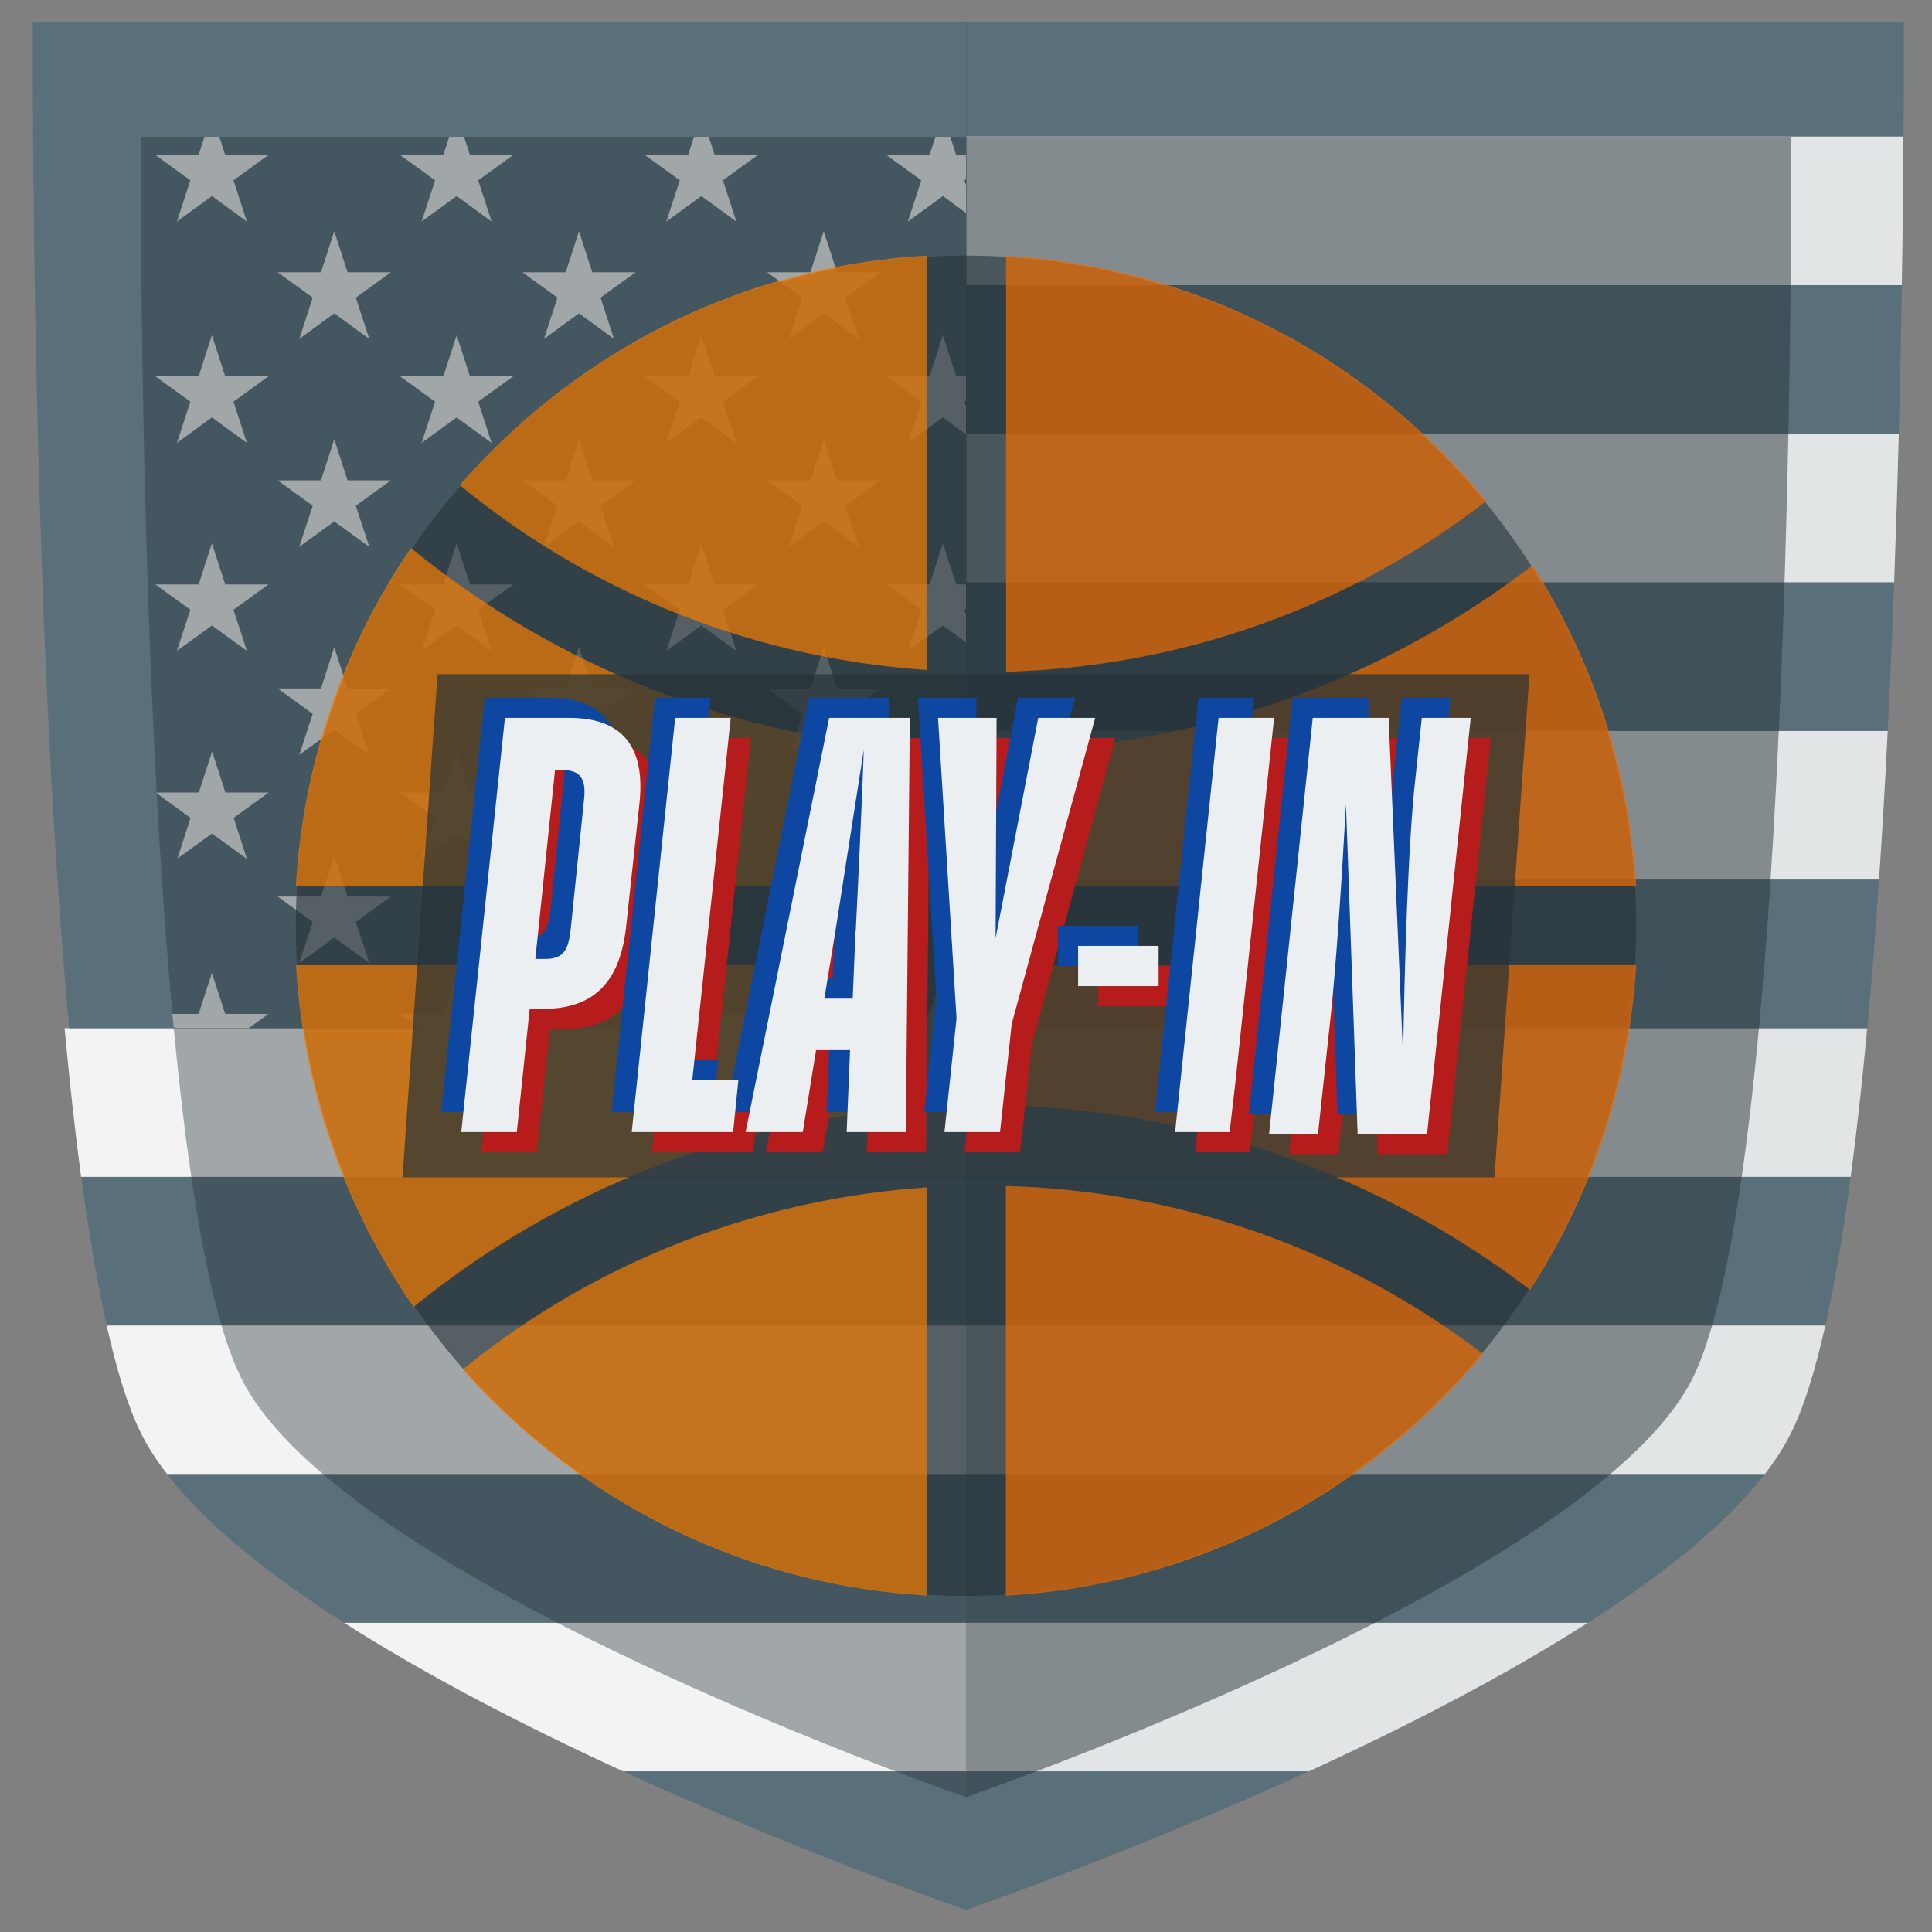 <?xml version="1.0" encoding="UTF-8"?>
<svg xmlns="http://www.w3.org/2000/svg" viewBox="0 0 96 96">
  <rect x="0" y="0" width="96" height="96" fill="#808080" stroke="none"/>
  <g isolation="isolate">
    <g id="a" data-name="PLAY-IN">
      <g mix-blend-mode="darken" opacity=".9">
        <path d="M48,0V1.1h46.6s.01,2.14-.01,5.68c-.01,2.04-.04,4.55-.08,7.39-.04,2.28-.09,4.76-.15,7.38-.06,2.37-.14,4.85-.23,7.39-.09,2.42-.19,4.9-.32,7.38-.12,2.47-.27,4.95-.43,7.39-.17,2.52-.36,5-.58,7.38-.24,2.6-.51,5.08-.82,7.39-.37,2.75-.79,5.26-1.26,7.38-.5,2.23-1.06,4.06-1.7,5.34-.33,.68-.78,1.37-1.31,2.05-1.94,2.52-5.08,5.02-8.78,7.38-4.24,2.71-9.19,5.24-13.88,7.39-9.01,4.13-17.03,6.88-17.03,6.88h0s0,1.1,0,1.1h47V0H48Z" fill="none"/>
        <g>
          <path d="M89,71.2c.64-1.28,1.2-3.11,1.7-5.34H48v7.39h39.69c.53-.68,.97-1.37,1.31-2.05Z" fill="#eceff1"/>
          <path d="M78.91,80.63h-30.91v7.39h17.03c4.69-2.15,9.64-4.68,13.88-7.39Z" fill="#eceff1"/>
          <path d="M48.01,28.94h46.11c.09-2.54,.17-5.02,.23-7.39H48.01v7.39Z" fill="#eceff1"/>
          <path d="M48.01,43.71h45.36c.16-2.44,.31-4.91,.43-7.39H48.01v7.39Z" fill="#eceff1"/>
          <path d="M48.01,14.17h46.49c.05-2.84,.07-5.34,.08-7.39H48.01v7.39Z" fill="#eceff1"/>
          <path d="M92.79,51.09H48v7.39h43.96c.31-2.31,.58-4.79,.82-7.39Z" fill="#eceff1"/>
        </g>
        <path d="M94.59,6.78c.02-3.54,.01-5.68,.01-5.68H48.01V6.78h46.58Z" fill="#546e7a"/>
        <path d="M48.01,21.55h46.34c.07-2.62,.12-5.11,.15-7.38H48.01v7.38Z" fill="#546e7a"/>
        <path d="M48.01,36.32h45.79c.12-2.48,.23-4.96,.32-7.38H48.01v7.38Z" fill="#546e7a"/>
        <path d="M48.01,51.09h44.78c.22-2.38,.41-4.86,.58-7.38H48.01v7.38Z" fill="#546e7a"/>
        <path d="M91.96,58.48H48v7.38h42.7c.48-2.13,.9-4.63,1.26-7.38Z" fill="#546e7a"/>
        <path d="M87.69,73.25H48v7.38h30.91c3.7-2.36,6.84-4.87,8.78-7.38Z" fill="#546e7a"/>
        <path d="M65.03,88.02h-17.03v6.88h0s8.02-2.75,17.03-6.88Z" fill="#546e7a"/>
        <polygon points="48.01 43.71 48.01 36.32 48.01 28.94 48.01 21.55 48.01 14.17 48.01 6.78 48.01 1.1 48 1.1 48 1.1 48 51.09 48.01 51.09 48.01 43.71" fill="#002664"/>
      </g>
      <g mix-blend-mode="darken" opacity=".9">
        <g>
          <path d="M30.97,88.02c-4.69-2.15-9.64-4.68-13.88-7.39-3.7-2.36-6.84-4.87-8.78-7.38-.53-.68-.97-1.37-1.31-2.05-.64-1.28-1.2-3.11-1.7-5.34-.48-2.13-.9-4.63-1.26-7.38-.31-2.31-.58-4.79-.82-7.39-.19-2.11-.37-4.29-.52-6.51,0-.01,0-.03,0-.04-.23-3.36-.43-6.81-.58-10.22,0-.04,0-.08,0-.12-.16-3.51-.29-6.98-.38-10.28,0-.02,0-.04,0-.06C1.35,11.21,1.4,1.1,1.4,1.1H48V0H0V96H48v-1.1s-8.02-2.75-17.03-6.88Z" fill="none"/>
          <path d="M7,71.2c.33,.68,.78,1.37,1.31,2.05H48v-7.39H5.3c.5,2.23,1.06,4.06,1.7,5.34Z" fill="#fff"/>
          <path d="M30.97,88.02h17.03v-7.39H17.09c4.24,2.71,9.19,5.24,13.88,7.39Z" fill="#fff"/>
          <path d="M4.04,58.48H48v-7.39H3.21c.24,2.6,.51,5.08,.82,7.39Z" fill="#fff"/>
          <path d="M5.3,65.86H48v-7.38H4.04c.37,2.75,.79,5.26,1.26,7.38Z" fill="#546e7a"/>
          <path d="M17.09,80.63h30.91v-7.38H8.31c1.94,2.52,5.09,5.02,8.78,7.38Z" fill="#546e7a"/>
          <path d="M48,94.9v-6.88H30.97c9.01,4.13,17.02,6.88,17.03,6.88Z" fill="#546e7a"/>
        </g>
        <path d="M48,51.09V1.1H1.63s-.15,28.77,1.81,49.99H48Z" fill="#546e7a"/>
        <g>
          <path d="M10.53,48.33l.66,2.04h2.15l-.98,.71h8.5l-.98-.71h2.15l.66-2.04,.66,2.04h2.15l-.98,.71h8.5l-.98-.71h2.15l.66-2.04,.66,2.04h2.15l-.98,.71h8.34l-.98-.71h2.15l.66-2.04,.66,2.04h.49v-8.12l-1.15-.84-1.74,1.26,.66-2.04-1.74-1.26h2.15l.66-2.04,.66,2.04h.49v-7.46l-1.15-.84-1.74,1.26,.66-2.04-1.74-1.26h2.15l.66-2.04,.66,2.04h.49v-7.46l-1.15-.84-1.74,1.26,.66-2.04-1.74-1.26h2.15l.66-2.04,.66,2.04h.49V10.58l-1.15-.84-1.74,1.26,.66-2.04-1.74-1.26h2.15l.29-.9h-11.26l.29,.9h2.15l-1.74,1.26,.66,2.04-1.74-1.26-1.74,1.26,.66-2.04-1.74-1.26h2.15l.29-.9h-11.42l.29,.9h2.15l-1.74,1.26,.66,2.04-1.74-1.26-1.74,1.26,.66-2.04-1.74-1.26h2.15l.29-.9H10.9l.29,.9h2.15l-1.74,1.26,.66,2.04-1.74-1.26-1.74,1.26,.66-2.04-1.74-1.26h2.15l.29-.9h-3.16s-.09,16.43,.79,32.58h2.08l.66-2.04,.66,2.04h2.15l-1.74,1.26,.66,2.04-1.74-1.26-1.74,1.26,.66-2.04-1.67-1.21c.2,3.74,.46,7.45,.78,10.95h1.3l.66-2.04ZM40.27,13.53l.66-2.04,.66,2.04h2.15l-1.74,1.26,.66,2.04-1.74-1.26-1.74,1.26,.66-2.04-1.74-1.26h2.15Zm0,10.34l.66-2.04,.66,2.04h2.15l-1.74,1.26,.66,2.04-1.74-1.26-1.74,1.26,.66-2.04-1.74-1.26h2.15Zm0,10.34l.66-2.04,.66,2.04h2.15l-1.74,1.26,.66,2.04-1.74-1.26-1.74,1.26,.66-2.04-1.74-1.26h2.15Zm0,10.34l.66-2.04,.66,2.04h2.15l-1.74,1.26,.66,2.04-1.74-1.26-1.74,1.26,.66-2.04-1.74-1.26h2.15Zm-6.08-25.85l.66-2.04,.66,2.04h2.15l-1.74,1.26,.66,2.04-1.74-1.26-1.74,1.26,.66-2.04-1.74-1.26h2.15Zm0,10.34l.66-2.04,.66,2.04h2.15l-1.74,1.26,.66,2.04-1.74-1.26-1.74,1.26,.66-2.04-1.74-1.26h2.15Zm0,10.34l.66-2.04,.66,2.04h2.15l-1.74,1.26,.66,2.04-1.74-1.26-1.74,1.26,.66-2.04-1.74-1.26h2.15Zm-6.08-25.85l.66-2.04,.66,2.04h2.15l-1.74,1.26,.66,2.04-1.74-1.26-1.74,1.26,.66-2.04-1.74-1.26h2.15Zm0,10.34l.66-2.04,.66,2.04h2.15l-1.74,1.26,.66,2.04-1.74-1.26-1.74,1.26,.66-2.04-1.74-1.26h2.15Zm0,10.34l.66-2.04,.66,2.04h2.15l-1.74,1.26,.66,2.04-1.74-1.26-1.74,1.26,.66-2.04-1.74-1.26h2.15Zm0,10.34l.66-2.04,.66,2.04h2.15l-1.74,1.26,.66,2.04-1.74-1.26-1.74,1.26,.66-2.04-1.74-1.26h2.15Zm-6.08-25.85l.66-2.04,.66,2.04h2.15l-1.74,1.26,.66,2.04-1.74-1.26-1.74,1.26,.66-2.04-1.74-1.26h2.15Zm0,10.34l.66-2.04,.66,2.04h2.15l-1.74,1.26,.66,2.04-1.74-1.26-1.74,1.26,.66-2.04-1.74-1.26h2.15Zm0,10.34l.66-2.04,.66,2.04h2.15l-1.74,1.26,.66,2.04-1.74-1.26-1.74,1.26,.66-2.04-1.74-1.26h2.15ZM15.95,13.53l.66-2.04,.66,2.04h2.15l-1.74,1.26,.66,2.04-1.74-1.26-1.74,1.26,.66-2.04-1.74-1.26h2.15Zm0,10.34l.66-2.04,.66,2.04h2.15l-1.74,1.26,.66,2.04-1.74-1.26-1.74,1.26,.66-2.04-1.74-1.26h2.15Zm0,10.34l.66-2.04,.66,2.04h2.15l-1.74,1.26,.66,2.04-1.74-1.26-1.74,1.26,.66-2.04-1.74-1.26h2.15Zm0,10.34l.66-2.04,.66,2.04h2.15l-1.74,1.26,.66,2.04-1.74-1.26-1.74,1.26,.66-2.04-1.74-1.26h2.15Zm-6.08-25.85l.66-2.04,.66,2.04h2.15l-1.74,1.26,.66,2.04-1.74-1.26-1.74,1.26,.66-2.04-1.74-1.26h2.15Zm2.4,13.65l-1.74-1.26-1.74,1.26,.66-2.04-1.74-1.26h2.15l.66-2.04,.66,2.04h2.15l-1.74,1.26,.66,2.04Z" fill="none"/>
          <path d="M8.63,51.04s0,.03,0,.05h.06l-.07-.05Z" fill="none"/>
          <polygon points="48 40.87 48 40.59 47.92 40.64 48 40.87" fill="none"/>
          <polygon points="48 30.53 48 30.25 47.92 30.3 48 30.53" fill="none"/>
          <polygon points="48 9.2 48 8.91 47.92 8.96 48 9.2" fill="none"/>
          <polygon points="48 7.7 48 6.8 47.22 6.8 47.51 7.7 48 7.7" fill="none"/>
          <polygon points="48 20.2 48 19.91 47.92 19.96 48 20.2" fill="none"/>
          <polygon points="7.72 7.7 9.46 8.96 8.79 11.01 10.53 9.74 12.27 11.01 11.6 8.96 13.34 7.7 11.19 7.7 10.9 6.8 10.16 6.8 9.87 7.7 7.72 7.7" fill="#fff"/>
          <polygon points="19.88 7.7 21.62 8.96 20.95 11.01 22.69 9.74 24.43 11.01 23.76 8.96 25.5 7.7 23.35 7.7 23.06 6.8 22.32 6.8 22.03 7.7 19.88 7.7" fill="#fff"/>
          <polygon points="32.04 7.7 33.78 8.96 33.11 11.01 34.85 9.74 36.59 11.01 35.92 8.96 37.66 7.7 35.51 7.7 35.22 6.8 34.48 6.8 34.19 7.7 32.04 7.7" fill="#fff"/>
          <polygon points="44.04 7.7 45.78 8.96 45.11 11.01 46.85 9.74 48 10.58 48 9.2 47.92 8.96 48 8.91 48 7.7 47.51 7.7 47.22 6.8 46.48 6.8 46.19 7.7 44.04 7.7" fill="#fff"/>
          <polygon points="8.79 22.01 10.53 20.74 12.27 22.01 11.6 19.96 13.34 18.7 11.19 18.7 10.53 16.66 9.87 18.7 7.72 18.7 9.46 19.96 8.79 22.01" fill="#fff"/>
          <polygon points="20.95 22.01 22.69 20.74 24.43 22.01 23.76 19.96 25.5 18.7 23.35 18.7 22.69 16.66 22.03 18.7 19.88 18.7 21.62 19.96 20.95 22.01" fill="#fff"/>
          <polygon points="33.11 22.01 34.85 20.74 36.59 22.01 35.92 19.96 37.66 18.7 35.51 18.7 34.85 16.66 34.19 18.7 32.04 18.7 33.78 19.96 33.11 22.01" fill="#fff"/>
          <polygon points="46.85 16.66 46.19 18.7 44.04 18.7 45.78 19.96 45.11 22.01 46.85 20.74 48 21.58 48 20.2 47.92 19.96 48 19.91 48 18.7 47.51 18.7 46.85 16.66" fill="#fff"/>
          <polygon points="14.87 16.84 16.61 15.57 18.35 16.84 17.68 14.79 19.42 13.53 17.27 13.53 16.61 11.49 15.95 13.53 13.8 13.53 15.54 14.79 14.87 16.84" fill="#fff"/>
          <polygon points="27.03 16.84 28.77 15.57 30.51 16.84 29.84 14.79 31.58 13.53 29.43 13.53 28.77 11.49 28.11 13.53 25.96 13.53 27.7 14.79 27.03 16.84" fill="#fff"/>
          <polygon points="39.19 16.84 40.93 15.57 42.67 16.84 42 14.79 43.74 13.53 41.59 13.53 40.93 11.49 40.27 13.53 38.12 13.53 39.86 14.79 39.19 16.84" fill="#fff"/>
          <polygon points="14.87 27.17 16.61 25.91 18.35 27.17 17.68 25.13 19.42 23.87 17.27 23.87 16.61 21.83 15.95 23.87 13.8 23.87 15.54 25.13 14.87 27.17" fill="#fff"/>
          <polygon points="27.03 27.17 28.77 25.91 30.51 27.17 29.84 25.13 31.58 23.87 29.43 23.87 28.77 21.83 28.11 23.87 25.96 23.87 27.7 25.13 27.03 27.17" fill="#fff"/>
          <polygon points="39.19 27.17 40.93 25.91 42.67 27.17 42 25.13 43.74 23.87 41.59 23.87 40.93 21.83 40.27 23.87 38.12 23.87 39.86 25.13 39.19 27.17" fill="#fff"/>
          <polygon points="11.19 29.04 10.53 27 9.87 29.04 7.72 29.04 9.46 30.3 8.79 32.34 10.53 31.08 12.27 32.34 11.6 30.3 13.34 29.04 11.19 29.04" fill="#fff"/>
          <polygon points="20.95 32.34 22.69 31.08 24.43 32.34 23.76 30.3 25.5 29.04 23.35 29.04 22.69 27 22.03 29.04 19.88 29.04 21.62 30.3 20.95 32.34" fill="#fff"/>
          <polygon points="33.11 32.34 34.85 31.08 36.59 32.34 35.92 30.3 37.66 29.04 35.51 29.04 34.85 27 34.19 29.04 32.04 29.04 33.78 30.3 33.11 32.34" fill="#fff"/>
          <polygon points="46.85 27 46.19 29.04 44.04 29.04 45.78 30.3 45.11 32.34 46.85 31.08 48 31.92 48 30.53 47.92 30.3 48 30.25 48 29.04 47.51 29.04 46.85 27" fill="#fff"/>
          <path d="M12.36,51.09l.98-.71h-2.15l-.66-2.04-.66,2.04h-1.3c.02,.22,.04,.44,.06,.66l.07,.05h3.66Z" fill="#fff"/>
          <polygon points="23.35 50.38 22.69 48.33 22.03 50.38 19.88 50.38 20.86 51.09 24.52 51.09 25.5 50.38 23.35 50.38" fill="#fff"/>
          <polygon points="35.51 50.38 34.85 48.33 34.19 50.38 32.04 50.38 33.02 51.09 36.68 51.09 37.66 50.38 35.51 50.38" fill="#fff"/>
          <polygon points="46.85 48.33 46.19 50.38 44.04 50.38 45.02 51.09 48 51.09 48 50.38 47.51 50.38 46.85 48.33" fill="#fff"/>
          <path d="M8.79,42.68l1.74-1.26,1.74,1.26-.66-2.04,1.74-1.26h-2.15l-.66-2.04-.66,2.04h-2.08v.05s1.67,1.21,1.67,1.21l-.66,2.04Z" fill="#fff"/>
          <polygon points="20.95 42.68 22.69 41.42 24.43 42.68 23.76 40.64 25.5 39.38 23.35 39.38 22.69 37.33 22.03 39.38 19.88 39.38 21.62 40.64 20.95 42.68" fill="#fff"/>
          <polygon points="33.11 42.68 34.85 41.42 36.59 42.68 35.92 40.64 37.66 39.38 35.51 39.38 34.85 37.33 34.19 39.38 32.04 39.38 33.78 40.64 33.11 42.68" fill="#fff"/>
          <polygon points="46.85 37.33 46.19 39.38 44.04 39.38 45.78 40.64 45.11 42.68 46.85 41.42 48 42.26 48 40.87 47.92 40.64 48 40.59 48 39.38 47.51 39.38 46.85 37.33" fill="#fff"/>
          <polygon points="14.87 37.51 16.61 36.25 18.35 37.51 17.68 35.47 19.42 34.21 17.27 34.21 16.61 32.16 15.95 34.21 13.8 34.21 15.54 35.47 14.87 37.51" fill="#fff"/>
          <polygon points="27.03 37.51 28.77 36.25 30.51 37.51 29.84 35.47 31.58 34.21 29.43 34.21 28.77 32.16 28.11 34.21 25.96 34.21 27.7 35.47 27.03 37.51" fill="#fff"/>
          <polygon points="39.19 37.51 40.93 36.25 42.67 37.51 42 35.47 43.74 34.21 41.59 34.21 40.93 32.16 40.27 34.21 38.12 34.21 39.86 35.47 39.19 37.51" fill="#fff"/>
          <polygon points="14.87 47.85 16.61 46.59 18.35 47.85 17.68 45.81 19.42 44.55 17.27 44.55 16.61 42.5 15.95 44.55 13.8 44.55 15.54 45.81 14.87 47.85" fill="#fff"/>
          <polygon points="27.03 47.85 28.77 46.59 30.51 47.85 29.84 45.81 31.58 44.55 29.43 44.55 28.77 42.5 28.11 44.55 25.96 44.55 27.7 45.81 27.03 47.85" fill="#fff"/>
          <polygon points="39.19 47.85 40.93 46.59 42.67 47.85 42 45.81 43.74 44.55 41.59 44.55 40.93 42.5 40.27 44.55 38.12 44.55 39.86 45.81 39.19 47.85" fill="#fff"/>
        </g>
      </g>
      <path d="M48,6.8H7s-.3,51.2,5,61.7c5,10.1,36,20.8,36,20.8" fill="#263238" opacity=".4"/>
      <path d="M48,6.8h41s.3,51.2-4.9,61.7c-5.1,10.1-36.1,20.8-36.1,20.8" fill="#263238" opacity=".5"/>
      <circle cx="48" cy="46" r="33.3" fill="#263238" opacity=".6"/>
      <g id="b" data-name="d" opacity=".7">
        <g>
          <path d="M14.71,44.03h31.32v-6.76c-9.39-.58-18.34-4.09-25.61-10.04-3.39,4.96-5.36,10.73-5.72,16.8h0Z" fill="#f57c00"/>
          <path d="M22.85,24.11c6.75,5.55,14.9,8.62,23.19,9.18V12.7c-8.17,.47-15.78,3.88-21.61,9.71-.55,.55-1.07,1.11-1.58,1.69h0Z" fill="#f57c00"/>
          <path d="M20.55,64.94c7.24-5.88,16.15-9.36,25.48-9.94v-7.04H14.71c.36,6.15,2.38,11.98,5.84,16.98Z" fill="#f57c00"/>
          <path d="M24.43,69.57c5.83,5.83,13.44,9.24,21.61,9.71v-20.28c-8.24,.56-16.34,3.58-23.05,9.05,.46,.52,.94,1.03,1.44,1.53h0Z" fill="#f57c00"/>
        </g>
        <g>
          <path d="M71.6,22.42c-5.83-5.83-13.44-9.24-21.61-9.71v20.67c8.44-.23,16.84-3.05,23.86-8.48-.7-.86-1.45-1.68-2.24-2.48h-.01Z" fill="#ef6c00"/>
          <path d="M49.98,37.34v6.69h31.32c-.33-5.73-2.11-11.18-5.15-15.94-7.51,5.77-16.67,9.01-26.18,9.25h.01Z" fill="#ef6c00"/>
          <path d="M49.98,54.93c9.45,.24,18.57,3.45,26.05,9.16,3.12-4.8,4.93-10.33,5.27-16.13h-31.32v6.97Z" fill="#ef6c00"/>
          <path d="M49.98,79.29c8.17-.47,15.78-3.88,21.61-9.71,.74-.74,1.44-1.51,2.1-2.3-6.98-5.34-15.32-8.12-23.71-8.35v20.37h0Z" fill="#ef6c00"/>
        </g>
      </g>
      <polygon points="74.26 58.5 20 58.5 21.74 33.5 76 33.5 74.26 58.5" fill="#263238" opacity=".7"/>
      <g id="c" data-name="play-in">
        <g>
          <polygon points="55.42 36.67 52.59 36.67 50.47 47.62 50.52 36.67 47.61 36.67 48.53 51.6 47.93 57.25 50.69 57.25 51.27 51.88 55.42 36.67" fill="#b71c1c"/>
          <path d="M43.51,47.28l-.14,3.34h-1.41l.55-3.34c.23-1.44,1.01-6.51,1.41-9.02-.08,2.47-.32,7.46-.4,9.02m-1.32-10.61l-4.15,20.58h2.84l.66-4.07h1.69l-.17,4.07h2.94l.2-20.58h-4.01Z" fill="#b71c1c"/>
          <polygon points="37.69 54.66 35.4 54.66 37.31 36.67 34.55 36.67 32.39 57.25 37.43 57.25 37.69 54.66" fill="#b71c1c"/>
          <path d="M30.02,40.73l-.66,6.42c-.11,1.01-.32,1.5-1.27,1.5h-.49l.98-9.39h.34c.95,0,1.21,.47,1.1,1.47m-.73-4.06h-3.2l-2.17,20.58h2.76l.64-6.12h.66c2.39,0,3.81-1.18,4.13-4.07l.66-6.1c.32-2.85-.84-4.29-3.49-4.29" fill="#b71c1c"/>
          <polygon points="62.4 54.66 64.31 36.67 61.55 36.67 59.39 57.25 62.1 57.25 62.4 54.66" fill="#b71c1c"/>
          <path d="M66.49,57.35h-2.43l2.17-20.68h3.77l.72,16.83c.06-4.08,.23-10.45,.61-13.82l.32-3.01h2.43l-2.17,20.68h-3.45l-.58-16.39c-.2,3.68-.49,7.99-.75,10.45l-.64,5.94h0Z" fill="#b71c1c"/>
          <rect x="54.57" y="48" width="4" height="2" fill="#b71c1c"/>
        </g>
        <g>
          <polygon points="53.42 34.67 50.59 34.67 48.47 45.62 48.52 34.67 45.61 34.67 46.53 49.6 45.93 55.25 48.69 55.25 49.27 49.88 53.42 34.67" fill="#0d47a1"/>
          <path d="M41.51,45.28l-.14,3.34h-1.41l.55-3.34c.23-1.44,1.01-6.51,1.41-9.02-.08,2.47-.32,7.46-.4,9.02m-1.32-10.61l-4.15,20.58h2.84l.66-4.07h1.69l-.17,4.07h2.94l.2-20.58h-4.01Z" fill="#0d47a1"/>
          <polygon points="35.69 52.66 33.4 52.66 35.31 34.67 32.55 34.67 30.39 55.25 35.43 55.25 35.69 52.66" fill="#0d47a1"/>
          <path d="M28.02,38.73l-.66,6.42c-.11,1.01-.32,1.5-1.27,1.5h-.49l.98-9.39h.34c.95,0,1.21,.47,1.1,1.47m-.73-4.06h-3.2l-2.17,20.58h2.76l.64-6.12h.66c2.39,0,3.81-1.18,4.13-4.07l.66-6.1c.32-2.85-.84-4.29-3.49-4.29" fill="#0d47a1"/>
          <polygon points="60.4 52.66 62.31 34.67 59.55 34.67 57.39 55.25 60.1 55.25 60.4 52.66" fill="#0d47a1"/>
          <path d="M64.49,55.35h-2.43l2.17-20.68h3.77l.72,16.83c.06-4.08,.23-10.45,.61-13.82l.32-3.01h2.43l-2.17,20.68h-3.45l-.58-16.39c-.2,3.68-.49,7.99-.75,10.45l-.64,5.94h0Z" fill="#0d47a1"/>
          <rect x="52.57" y="46" width="4" height="2" fill="#0d47a1"/>
        </g>
        <g>
          <polygon points="54.42 35.67 51.59 35.67 49.47 46.62 49.52 35.67 46.61 35.67 47.53 50.6 46.93 56.25 49.69 56.25 50.27 50.88 54.42 35.67" fill="#eceff1"/>
          <path d="M42.51,46.28l-.14,3.34h-1.41l.55-3.34c.23-1.44,1.01-6.51,1.41-9.02-.08,2.47-.32,7.46-.4,9.02m-1.32-10.61l-4.15,20.58h2.84l.66-4.07h1.69l-.17,4.07h2.94l.2-20.58h-4.01Z" fill="#eceff1"/>
          <polygon points="36.69 53.66 34.4 53.66 36.31 35.67 33.55 35.67 31.39 56.25 36.43 56.25 36.69 53.66" fill="#eceff1"/>
          <path d="M29.02,39.73l-.66,6.42c-.11,1.01-.32,1.5-1.27,1.5h-.49l.98-9.39h.34c.95,0,1.21,.47,1.1,1.47m-.73-4.06h-3.2l-2.17,20.58h2.76l.64-6.12h.66c2.39,0,3.81-1.18,4.13-4.07l.66-6.1c.32-2.85-.84-4.29-3.49-4.29" fill="#eceff1"/>
          <polygon points="61.4 53.66 63.31 35.67 60.55 35.67 58.39 56.25 61.1 56.25 61.4 53.66" fill="#eceff1"/>
          <path d="M65.49,56.35h-2.43l2.17-20.68h3.77l.72,16.83c.06-4.08,.23-10.45,.61-13.82l.32-3.01h2.43l-2.17,20.68h-3.45l-.58-16.39c-.2,3.68-.49,7.99-.75,10.45l-.64,5.94h0Z" fill="#eceff1"/>
          <rect x="53.57" y="47" width="4" height="2" fill="#eceff1"/>
        </g>
      </g>
    </g>
  </g>
</svg>